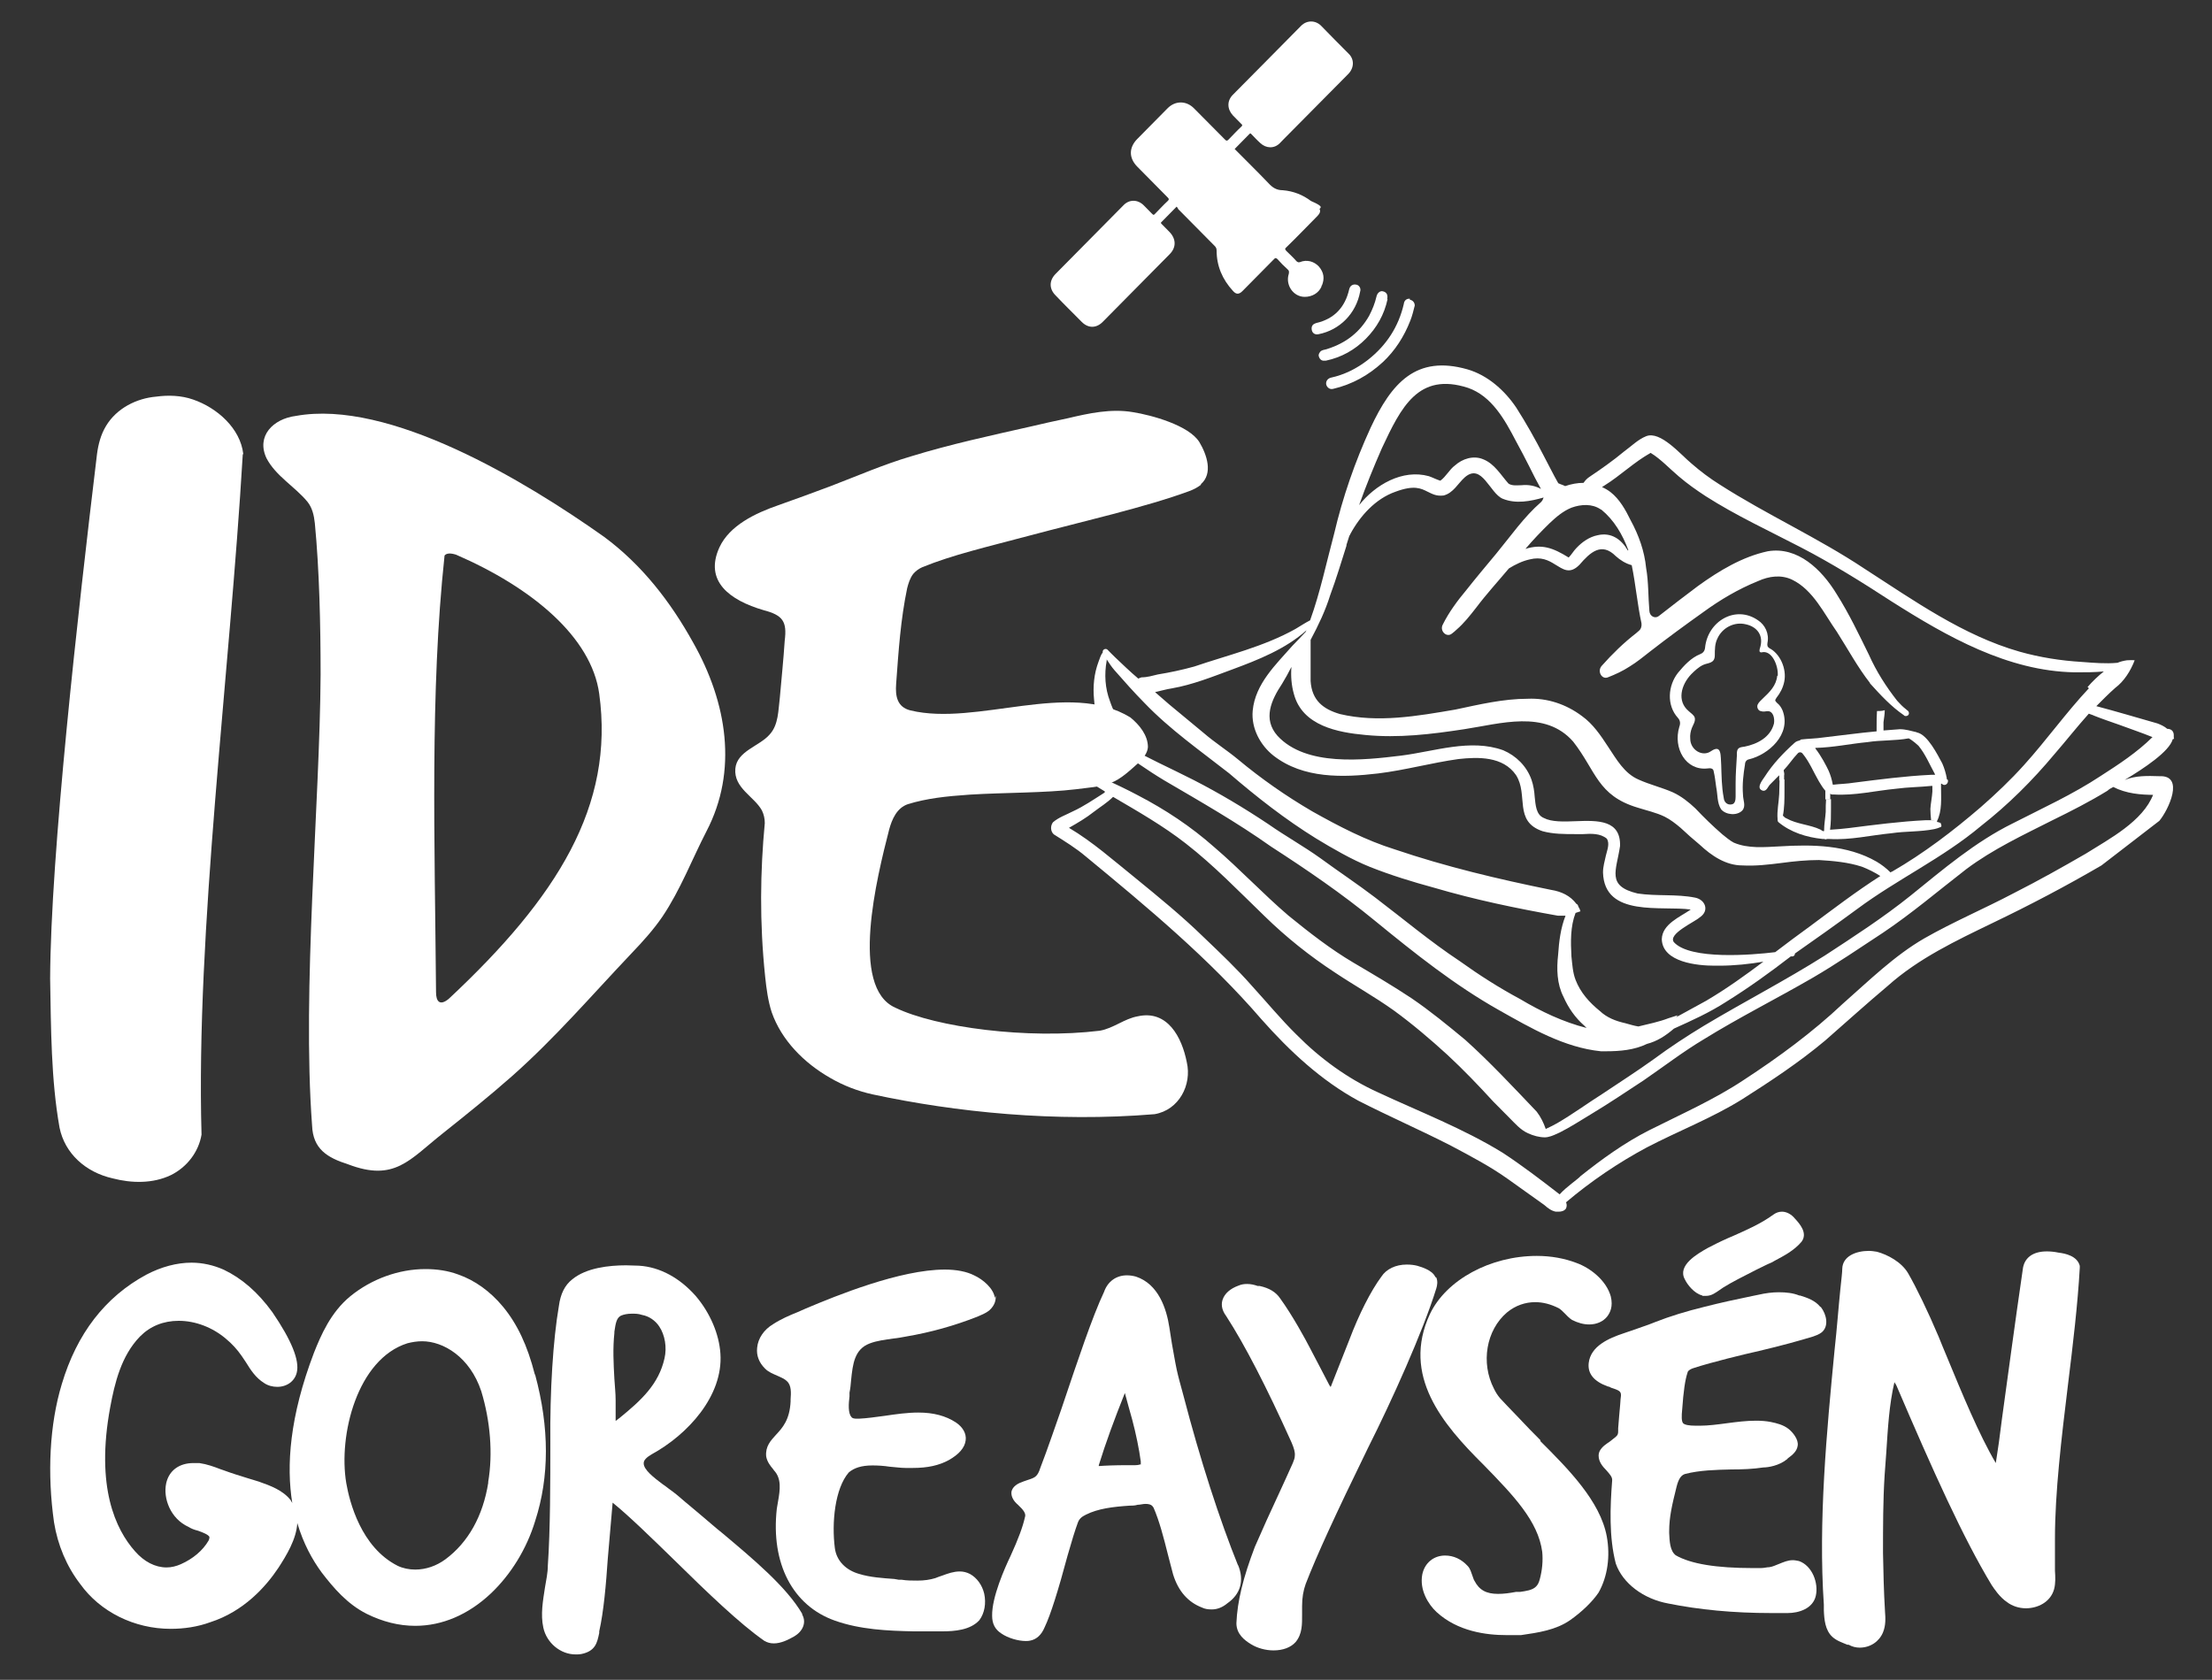 <?xml version="1.0" encoding="utf-8"?>
<!-- Generator: Adobe Illustrator 24.0.2, SVG Export Plug-In . SVG Version: 6.00 Build 0)  -->
<svg version="1.1" id="Capa_1" xmlns="http://www.w3.org/2000/svg" xmlns:xlink="http://www.w3.org/1999/xlink" x="0px" y="0px"
	 viewBox="0 0 176.49 134.05" style="enable-background:new 0 0 176.49 134.05;" xml:space="preserve">
<rect x="0" y="0" width="176.49" height="134.05" fill="#333333" stroke="none"/>
<style type="text/css">
	.st0{fill:none;}
	.st1{fill:#FFFFFF;}
</style>
<rect x="320.83" y="108.33" class="st0" width="140" height="140"/>
<g>
	<path class="st1" d="M19.41,36.23c-0.23-2.04-2.08-3.69-4.01-4.35c-0.94-0.33-1.99-0.36-2.93-0.23c-1.56,0.13-3.16,0.92-4.01,2.34
		c-0.42,0.69-0.62,1.48-0.72,2.24C6.22,48.84,4.04,68.24,4,78.09c0.07,3.95,0.07,8.07,0.75,11.89c0.42,2.07,2.08,3.56,4.23,4.05
		c1.53,0.4,3.22,0.43,4.66-0.26c1.27-0.63,2.21-1.84,2.44-3.23c-0.46-16.24,2.25-36.66,3.29-54.28L19.41,36.23z"/>
	<path class="st1" d="M56.37,66.33c-1.17,2.27-2.08,4.68-3.52,6.82c-0.72,1.05-1.56,1.98-2.44,2.9c-3.16,3.33-6.09,6.75-9.54,9.81
		c-1.79,1.58-3.68,3.1-5.54,4.58c-2.67,2.11-3.84,3.89-7.56,2.47c-1.66-0.53-2.8-1.22-2.87-3.1c-0.81-10.87,0.62-25.69,0.68-35.97
		c0-3.99-0.1-8.37-0.46-12.09c-0.07-0.63-0.2-1.22-0.59-1.71c-1.01-1.22-2.51-2.04-3.26-3.46c-0.85-1.78,0.52-3.16,2.34-3.39
		c7.43-1.35,18.27,5.17,24.59,9.65c3.03,2.24,5.31,5.2,7.1,8.43C58.03,56.09,58.88,61.52,56.37,66.33z M47.81,55.36
		c-0.62-4.51-5.34-8.46-11.43-11.1c-0.42-0.13-0.75-0.13-0.91,0.07c-1.17,10.93-0.78,22.73-0.68,34.85c0,0.72,0.29,1.12,1.01,0.53
		C44.48,71.6,49.04,64.29,47.81,55.36z"/>
	<path class="st1" d="M95.84,38.67c-0.29,0.23-0.62,0.4-0.98,0.53c-3.48,1.28-8.6,2.44-12.64,3.52c-3.61,0.96-6.19,1.55-8.63,2.54
		c-0.29,0.13-0.52,0.3-0.72,0.53c-0.26,0.33-0.39,0.76-0.49,1.15c-0.52,2.5-0.68,4.91-0.88,7.64c-0.07,0.96,0.07,1.84,1.14,2.11
		c5.31,1.28,12.67-2.44,17.55,0.56c0.72,0.59,1.4,1.42,1.4,2.37c-0.03,0.46-0.36,0.86-0.68,1.19c-0.72,0.63-1.43,1.35-2.31,1.68
		c-0.88,0.33-1.82,0.36-2.74,0.49c-2.48,0.3-5.73,0.26-8.47,0.43c-1.92,0.13-3.45,0.3-4.95,0.76c-0.88,0.3-1.27,1.19-1.5,2.04
		c-0.98,3.82-3.16,12.58,0.49,14.2c3.26,1.58,10.58,2.54,16.32,1.84c1.11-0.2,1.95-0.96,3.03-1.15c2.38-0.53,3.52,1.68,3.91,3.66
		c0.42,1.81-0.62,3.82-2.57,4.15c-7.91,0.66-15.89-0.16-22.5-1.58c-1.17-0.26-2.31-0.69-3.39-1.32c-2.08-1.19-3.88-3-4.66-5.24
		c-0.29-0.89-0.42-1.88-0.52-2.83c-0.46-4.38-0.39-8.46-0.03-12.25c0-0.36-0.07-0.69-0.23-1.02c-0.62-1.12-2.25-1.78-2.12-3.33
		c0.13-1.42,1.92-1.78,2.74-2.73c0.72-0.79,0.68-1.94,0.81-2.93c0.13-1.48,0.29-3.03,0.39-4.55c0.2-1.55-0.16-2.04-1.69-2.44
		c-2.7-0.79-4.75-2.31-3.52-5.01c0.81-1.75,2.87-2.73,4.69-3.36c1.37-0.49,2.77-0.99,4.14-1.51c2.15-0.82,4.27-1.75,6.48-2.4
		c3.13-0.96,6.32-1.65,9.51-2.37c0.98-0.23,1.99-0.46,2.96-0.66c1.69-0.4,3.48-0.79,5.21-0.49c1.47,0.23,4.49,1.05,5.31,2.4
		c0.59,0.99,1.11,2.5,0.1,3.36L95.84,38.67z"/>
	<path class="st1" d="M173.43,58.98c0,0-0.03,0-0.07,0c-0.26,0.99-2.31,2.34-3.84,3.26c0.88-0.36,1.82-0.33,2.77-0.3
		c2.05-0.1,0.72,2.7,0,3.56l-4.62,3.56c-2.83,1.65-5.7,3.16-8.66,4.58c-2.93,1.42-5.93,2.83-8.4,5.04c-1.69,1.42-3.32,2.9-4.98,4.35
		c-2.09,1.75-4.33,3.23-6.61,4.68c-2.44,1.52-5.11,2.54-7.62,3.85c-2.28,1.22-4.46,2.7-6.45,4.38c0.07,0.16,0.07,0.33,0,0.49
		c-0.13,0.2-0.36,0.26-0.59,0.26c-0.07,0-0.16,0-0.23,0c-0.36-0.07-0.65-0.3-0.91-0.53c-0.98-0.69-1.92-1.38-2.9-2.07
		c-1.43-1.02-3-1.84-4.56-2.67c-2.44-1.25-4.95-2.34-7.39-3.59c-2.96-1.61-5.47-3.95-7.72-6.49c-4.2-4.87-9.09-8.93-14-12.98
		c-0.81-0.69-1.69-1.22-2.57-1.78c-0.26-0.23-0.29-0.66-0.07-0.96c0.46-0.4,1.04-0.59,1.56-0.86c0.88-0.4,1.69-0.96,2.51-1.48
		c0,0,0.07-0.07,0.1-0.1c0,0-0.07-0.03-0.1-0.07c-1.07-0.66-2.21-1.32-3.22-2.07l0.33-0.33c1.86,1.02,3.78,1.78,5.63,2.77
		c2.15,1.12,4.2,2.47,6.06,4.12c2.05,1.75,3.88,3.72,5.93,5.47c1.66,1.35,3.35,2.67,5.18,3.75c1.56,0.92,3.13,1.84,4.62,2.83
		c1.5,1.02,2.9,2.17,4.3,3.33c1.95,1.75,3.88,3.82,5.7,5.73c0.33,0.43,0.55,0.89,0.72,1.38c0.29-0.13,0.62-0.3,0.91-0.46
		c1.24-0.72,2.41-1.58,3.61-2.34c1.37-0.92,2.77-1.81,4.1-2.77c1.3-0.96,2.64-1.84,4.01-2.67c3.19-1.91,6.51-3.62,9.64-5.6
		c2.31-1.51,4.66-3.03,6.84-4.78c2.61-2.11,5.15-4.28,8.14-5.76c2.38-1.22,4.79-2.31,7.03-3.79c1.43-0.92,2.9-1.88,4.13-3.1
		c-0.88-0.36-1.79-0.66-2.67-0.99c-0.65-0.23-1.34-0.46-1.99-0.72c-0.13-0.07-0.29-0.1-0.42-0.16c-0.94,1.05-1.82,2.17-2.74,3.23
		c-1.76,2.11-3.71,4.05-5.86,5.73c-3.06,2.57-6.68,4.25-9.87,6.62c-1.66,1.22-3.32,2.4-4.98,3.56c0,0,0,0,0,0.03
		c0,0.1-0.1,0.2-0.2,0.2c-0.03,0-0.1,0-0.13,0c-1.66,1.28-3.35,2.5-5.15,3.62c-1.33,0.86-2.77,1.51-4.17,2.14
		c-0.68,0.59-1.37,1.02-2.15,1.22c-1.01,0.49-2.15,0.59-3.26,0.59c-0.13,0-0.29,0-0.42,0c-2.93-0.3-5.57-1.84-8.14-3.29
		c-3.52-1.98-6.74-4.55-9.87-7.11c-2.64-2.17-5.44-4.08-8.3-5.93c-2.74-1.94-5.63-3.59-8.5-5.27c-1.37-0.82-2.67-1.75-3.97-2.67
		c-0.16-0.13-0.33-0.26-0.52-0.36c-0.07,0-0.1-0.07-0.13-0.13c-0.1,0.07-0.2,0.1-0.26,0.13c-0.03,0-0.07,0-0.1,0.03l-0.16-0.46
		c0,0,0.16-0.07,0.23-0.1c-0.52-0.82-0.65-1.98-0.72-2.93c-0.1-1.02,0-2.04,0.36-3c0.1-0.23,0.16-0.53,0.33-0.72c0,0,0-0.03,0-0.07
		c0-0.2,0.26-0.3,0.39-0.16c0.2,0.2,0.39,0.4,0.59,0.59c0.62,0.59,1.2,1.15,1.86,1.71c0.07-0.03,0.16-0.07,0.26-0.1
		c0.46,0,0.88-0.13,1.3-0.23c0.98-0.16,1.92-0.36,2.9-0.63c2.7-0.92,5.54-1.58,8.08-3c0.39-0.23,0.78-0.49,1.17-0.69
		c0.81-2.24,1.3-4.61,1.92-6.92c0.68-2.9,1.66-5.73,2.9-8.43c1.69-3.62,3.65-5.83,7.72-4.68c1.6,0.46,2.96,1.65,3.91,3.06
		c0.78,1.22,1.5,2.5,2.18,3.82c0.39,0.72,0.75,1.48,1.17,2.21c0.2,0.1,0.36,0.13,0.55,0.23c0.46-0.16,0.98-0.26,1.47-0.26
		c0.13-0.2,0.29-0.36,0.49-0.49c0.94-0.63,1.86-1.28,2.74-2.01c0.59-0.43,1.11-0.96,1.76-1.22c1.14-0.46,2.77,1.48,3.61,2.17
		c0.72,0.63,1.47,1.19,2.25,1.68c3.74,2.4,7.85,4.25,11.56,6.72c3.94,2.54,7.88,5.34,12.37,6.62c1.63,0.46,3.29,0.72,4.95,0.82
		c0.94,0.07,1.92,0.16,2.87,0.07c0.23-0.1,0.49-0.16,0.75-0.2c0.2,0,0.42-0.03,0.62,0c-0.33,0.86-0.85,1.68-1.56,2.21
		c-0.52,0.46-1.01,0.96-1.5,1.45c1.63,0.43,3.26,0.92,4.88,1.38c0.26,0.1,0.55,0.23,0.78,0.43c0.29,0,0.55,0.16,0.52,0.59
		c0,0.03,0,0.07,0,0.1c0,0,0,0.07,0.03,0.1H173.43z M171.93,63.43c-1.14,0-2.28-0.1-3.32-0.63c-0.2,0.1-0.36,0.2-0.46,0.3
		c-1.4,0.86-2.87,1.61-4.36,2.34c-2.35,1.19-4.76,2.31-6.91,3.92c-2.21,1.71-4.33,3.52-6.64,5.07c-1.86,1.22-3.68,2.47-5.6,3.59
		c-2.9,1.68-5.86,3.16-8.69,4.91c-1.66,0.99-3.19,2.17-4.82,3.29c-1.4,0.92-2.77,1.84-4.2,2.7c-0.81,0.49-1.63,1.02-2.48,1.45
		c-0.29,0.13-0.62,0.3-0.94,0.36c0,0-0.13,0.03-0.23,0.03c-0.46,0-0.94-0.13-1.37-0.33c-0.59-0.26-1.04-0.79-1.5-1.25
		c-0.42-0.43-0.85-0.86-1.27-1.28c-1.17-1.28-2.38-2.54-3.65-3.72c-1.37-1.25-2.8-2.47-4.3-3.56c-1.53-1.09-3.13-1.98-4.66-3
		c-2.02-1.32-3.91-2.83-5.63-4.51c-2.05-1.98-4.04-4.05-6.29-5.8c-1.82-1.42-3.84-2.57-5.8-3.72c-0.46,0.46-1.01,0.79-1.53,1.19
		c-0.62,0.49-1.3,0.89-1.99,1.28c1.89,1.12,3.55,2.6,5.28,3.99c1.86,1.52,3.75,3.06,5.47,4.74c1.34,1.28,2.67,2.54,3.88,3.92
		c1.17,1.28,2.28,2.63,3.52,3.85c1.89,1.91,4.1,3.52,6.51,4.61c3.32,1.55,6.77,2.87,9.93,4.81c1.56,1.02,3.06,2.17,4.56,3.33
		c0.52-0.59,1.47-1.22,1.66-1.45c1.73-1.38,3.52-2.67,5.47-3.66c2.54-1.28,5.18-2.44,7.56-4.02c2.77-1.81,5.47-3.79,7.91-6.09
		c2.09-1.84,4.1-3.82,6.48-5.2c2.31-1.32,4.79-2.37,7.16-3.62c1.95-0.99,3.88-2.07,5.76-3.16c1.82-1.15,4.56-2.57,5.37-4.74
		L171.93,63.43z M166.56,54.83c0.39-0.46,0.85-0.89,1.3-1.25c-0.72,0.07-1.43,0.07-2.15,0.07h-0.2c-5.31-0.1-10.13-2.83-14.59-5.66
		c-2.38-1.55-4.76-3.03-7.23-4.31c-2.54-1.32-5.18-2.54-7.59-4.08c-0.75-0.49-1.46-0.99-2.15-1.58c-0.75-0.63-1.43-1.38-2.25-1.88
		c-1.3,0.72-2.41,1.81-3.68,2.6c-0.07,0.03-0.13,0.1-0.2,0.13c0.23,0.1,0.46,0.23,0.68,0.4c0.72,0.56,1.2,1.42,1.6,2.24
		c0.65,1.19,1.11,2.47,1.24,3.82c0.2,1.12,0.16,2.31,0.26,3.43c0.03,0.43,0.46,0.63,0.75,0.4c1.04-0.82,2.08-1.61,3.13-2.4
		c1.69-1.22,3.55-2.34,5.57-2.77c2.38-0.4,4.3,1.45,5.5,3.43c0.98,1.55,1.76,3.19,2.57,4.84c0.59,1.32,1.37,2.54,2.25,3.66
		c0.23,0.26,0.46,0.49,0.72,0.69c0.06,0.07,0.16,0.1,0.2,0.2c0.07,0.2-0.06,0.33-0.23,0.33c-0.06,0-0.1,0-0.16-0.07
		c-1.01-0.69-1.86-1.61-2.7-2.54c0,0,0,0,0-0.03c-0.98-1.25-1.76-2.7-2.64-4.08c-1.04-1.48-1.89-3.33-3.55-4.15
		c-0.88-0.43-1.86-0.3-2.74,0.1c-1.56,0.63-3,1.48-4.36,2.47c-1.43,1.02-2.83,2.04-4.23,3.13c-0.55,0.43-1.07,0.86-1.66,1.22
		c-0.55,0.36-1.14,0.63-1.73,0.86c-0.49,0.2-0.88-0.49-0.49-0.92c0.85-0.96,1.76-1.84,2.74-2.6c0.07-0.07,0.16-0.13,0.23-0.2
		c0.16-0.13,0.23-0.36,0.2-0.59c-0.33-1.51-0.46-3.1-0.78-4.64c-0.49-0.13-0.91-0.4-1.27-0.72c-1.14-1.15-2.05-0.3-2.9,0.69
		c-0.78,0.79-1.3,0.36-1.95-0.03c-0.52-0.33-1.11-0.63-2.02-0.4c-0.59,0.13-1.14,0.4-1.66,0.72c-0.88,1.05-1.79,2.04-2.61,3.13
		c-0.49,0.63-0.98,1.25-1.56,1.75c-0.13,0.13-0.26,0.23-0.39,0.33c-0.42,0.33-0.98-0.23-0.72-0.72c0.49-0.99,1.17-1.91,1.89-2.77
		c0.78-0.99,1.56-1.91,2.38-2.9c1.14-1.38,2.21-2.93,3.58-4.12c0.1-0.1,0.16-0.23,0.2-0.36c-1.04,0.3-2.21,0.53-3.26,0.1
		c-1.04-0.43-1.66-2.9-3.03-1.71c-0.55,0.49-0.91,1.25-1.69,1.45c-0.59,0.07-0.91-0.13-1.27-0.3c-0.52-0.26-1.07-0.56-2.57,0
		c-1.6,0.56-2.83,1.94-3.61,3.39c0,0.03-0.03,0.07-0.07,0.13c-0.07,0.23-0.16,0.49-0.23,0.72v0.07c-0.42,1.32-0.81,2.63-1.3,3.95
		c-0.39,1.25-0.94,2.4-1.56,3.56c0,1.09,0,2.17,0,3.29c0.1,1.55,1.01,2.24,2.34,2.63c3.03,0.72,6.19,0.16,9.22-0.36
		c1.89-0.4,3.81-0.86,5.76-0.86c1.56-0.07,3.06,0.43,4.33,1.38c0.88,0.63,1.5,1.55,2.08,2.44c0.68,1.02,1.3,2.14,2.44,2.63
		c0.88,0.4,1.86,0.63,2.74,1.02c0.65,0.3,1.24,0.76,1.79,1.28c0.68,0.72,1.4,1.42,2.15,2.07c0.29,0.23,0.59,0.49,0.91,0.66
		c1.14,0.49,2.44,0.36,3.65,0.3c2.61-0.16,5.41-0.13,7.75,1.22c0.39,0.23,0.78,0.53,1.11,0.86c0.03,0,0.06-0.07,0.13-0.07
		c2.51-1.45,4.85-3.23,7.07-5.14c1.2-1.05,2.38-2.17,3.45-3.36c1.79-1.98,3.35-4.18,5.18-6.13L166.56,54.83z M150.11,69.95
		c0,0-0.03,0-0.06-0.03c-0.46-0.3-0.98-0.56-1.5-0.76c-1.11-0.36-2.28-0.46-3.42-0.53c-0.98,0-1.99,0.1-2.96,0.23
		c-1.04,0.13-2.08,0.26-3.16,0.2c-1.3,0-2.44-0.76-3.39-1.65c-0.52-0.43-1.04-0.89-1.53-1.35c-0.39-0.33-0.81-0.66-1.27-0.89
		c-0.68-0.33-1.43-0.49-2.15-0.72c-3.22-0.96-3.32-2.93-5.15-5.27c-2.25-2.57-5.83-1.42-8.7-0.99c-2.61,0.4-5.24,0.72-7.88,0.46
		c-2.18-0.2-5.02-0.72-5.7-3.26c-0.2-0.69-0.26-1.45-0.2-2.17c-0.23,0.46-0.49,0.92-0.75,1.35c-0.85,1.28-1.56,2.8-0.36,4.15
		c2.28,2.47,6.87,1.94,9.84,1.58c2.67-0.33,5.54-1.38,8.17-0.43c1.01,0.43,1.86,1.25,2.25,2.34c0.16,0.46,0.23,0.92,0.26,1.38
		c0.07,0.63,0.1,1.42,0.72,1.68c0.62,0.33,1.6,0.3,2.57,0.26c1.76-0.07,3.58-0.1,3.52,1.98c-0.29,1.98-1.11,3.19,1.4,3.79
		c1.53,0.23,3.09,0.03,4.59,0.33c0.81,0.16,1.17,1.05,0.36,1.58c-0.39,0.36-2.57,1.32-2.05,1.98c1.3,1.42,6.22,1.02,8.08,0.79
		c0.91-0.69,1.82-1.38,2.74-2.04c1.86-1.38,3.71-2.8,5.67-4.05L150.11,69.95z M140.76,76.73c-1.17,0.2-2.38,0.33-3.58,0.33
		c-0.13,0-0.26,0-0.39,0c-1.34,0-4.14-0.26-4.2-2.11c0.03-1.22,1.47-1.78,2.31-2.37c-2.28-0.33-6.9,0.66-7-2.96
		c0-0.46,0.13-0.89,0.23-1.35c0.1-0.43,0.33-0.96,0.07-1.35c-0.52-0.43-1.24-0.4-1.89-0.36c-0.23,0-0.42,0-0.62,0
		c-0.88,0-1.76,0-2.61-0.23c-2.34-0.79-1.11-2.9-2.12-4.48c-1.04-1.51-3.03-1.45-4.59-1.28c-2.15,0.3-4.27,0.89-6.42,1.15
		c-2.8,0.33-5.96,0.43-8.34-1.42c-1.04-0.82-1.79-2.17-1.66-3.59c0.2-2.14,1.86-3.69,3.16-5.17c0.36-0.36,0.72-0.76,1.07-1.12
		c0-0.03,0.03-0.07,0.07-0.13c-1.69,1.51-3.88,2.37-5.93,3.13c-1.6,0.59-3.16,1.22-4.82,1.51c-0.46,0.07-0.88,0.2-1.34,0.3
		c0.39,0.33,0.75,0.66,1.14,0.99c0.91,0.76,1.82,1.51,2.74,2.27c0.88,0.76,1.86,1.38,2.74,2.11c1.86,1.55,3.84,2.93,5.93,4.15
		c2.12,1.19,4.27,2.31,6.58,3.03c4.07,1.38,8.24,2.37,12.47,3.23c0.81,0.13,1.53,0.46,2.02,1.12c0.1,0.03,0.13,0.13,0.16,0.23
		c0.07,0.1,0.13,0.23,0.16,0.36c-0.13,0.03-0.26,0.1-0.39,0.13c-0.42,1.09-0.39,2.31-0.33,3.46c0.07,0.63,0.1,1.28,0.33,1.88
		c0.39,1.02,1.11,1.81,1.92,2.47c0.59,0.56,1.3,0.82,2.05,0.99c0.36,0.1,0.68,0.2,1.04,0.26c0.81-0.2,1.63-0.36,2.41-0.66
		c0.23-0.07,0.49-0.16,0.72-0.23c-0.03,0.07-0.07,0.1-0.13,0.16c0.81-0.43,1.6-0.89,2.41-1.32c1.63-0.96,3.13-2.04,4.62-3.16V76.73z
		 M129.92,43.9c-0.46-1.25-1.14-2.4-2.15-3.23c0,0-0.03,0-0.07-0.03c-0.68-0.46-1.56-0.4-2.31-0.13c-0.65,0.26-1.2,0.72-1.73,1.22
		c-0.68,0.66-1.34,1.35-1.95,2.07c1.3-0.4,2.18-0.1,3.45,0.69c0.23-0.23,0.39-0.53,0.62-0.76c0.46-0.49,1.04-0.89,1.69-1.02
		c1.11-0.26,1.92,0.36,2.41,1.22L129.92,43.9z M126.63,82.07c0,0-0.16-0.16-0.23-0.23c-0.72-0.63-1.27-1.42-1.66-2.31
		c-0.52-1.02-0.55-2.21-0.42-3.36c0.07-1.05,0.2-2.11,0.59-3.1c-0.03,0-0.1,0-0.13,0c-0.16,0-0.33,0-0.49,0
		c-3.32-0.59-6.64-1.28-9.9-2.24c-1.69-0.46-3.42-0.99-5.08-1.65c-1.47-0.59-3-1.48-4.3-2.27c-2.44-1.51-4.72-3.29-6.94-5.2
		c-2.31-1.81-4.72-3.49-6.77-5.63c-0.81-0.82-1.6-1.71-2.38-2.6c-0.23-0.26-0.42-0.56-0.62-0.86c0,0,0,0.07,0,0.1
		c-0.2,1.09-0.13,2.21,0.26,3.23c0.26,0.79,0.68,1.48,0.94,2.27c0.1,0.4,0.16,0.79,0.16,1.19c1.82,1.05,3.71,1.88,5.57,2.83
		c2.05,1.05,4.04,2.24,5.96,3.52c1.37,0.96,2.8,1.75,4.17,2.73c1.43,1.05,2.93,2.04,4.36,3.13c2.25,1.71,4.4,3.52,6.74,5.07
		c1.56,1.12,3.16,2.14,4.82,3.03c1.66,0.99,3.45,1.84,5.31,2.31L126.63,82.07z M122.95,39.02c-0.33-0.59-0.65-1.22-0.94-1.81
		c-0.33-0.66-0.68-1.32-1.04-1.98c-0.91-1.75-1.95-3.62-3.84-4.28c-3.97-1.28-5.34,1.55-6.87,4.81c-0.65,1.48-1.27,3-1.82,4.55
		c1.27-1.61,3.45-2.9,5.57-2.31c0.29,0.1,0.59,0.26,0.91,0.36c0.46-0.33,0.72-0.89,1.17-1.22c0.59-0.53,1.47-0.82,2.25-0.49
		c0.91,0.36,1.4,1.25,2.02,1.94c0.29,0.2,0.72,0.13,1.04,0.13C121.94,38.66,122.49,38.76,122.95,39.02z"/>
	<path class="st1" d="M155.42,62.24c0.06,0.33-0.29,0.53-0.49,0.3c0,0-0.03,0-0.06,0c0,0.07,0,0.16,0,0.23
		c0,0.92,0.1,1.94-0.33,2.77l-0.46-0.07c-0.03-0.3-0.06-0.63-0.06-0.92c0.03-0.46,0.13-0.92,0.16-1.38c0-0.13,0-0.3,0-0.43
		c0,0,0-0.03-0.03-0.03c-0.94,0.1-1.92,0.1-2.87,0.23c-1.66,0.16-3.29,0.56-4.95,0.46c0,0-0.07,0-0.1,0c-0.07,0-0.13,0-0.2-0.07
		c0,0.16,0,0.33,0,0.46h-0.39c0-0.23,0-0.46,0-0.69c-0.2-0.23-0.36-0.49-0.52-0.76c-0.42-0.72-0.75-1.55-1.3-2.21
		c-0.1-0.13-0.29-0.13-0.39,0c-0.39,0.4-0.72,0.92-1.11,1.32c0,0,0,0.03,0,0.07c0.03,0.1,0.06,0.26,0.03,0.36c0,0.13,0,0.26,0,0.4
		h-0.39c0,0,0-0.26,0-0.36c0-0.03-0.03-0.07-0.06,0c-0.23,0.23-0.46,0.46-0.68,0.69c-0.16,0.16-0.26,0.53-0.55,0.49
		c-0.59-0.16-0.1-0.79,0.13-1.12c0.65-1.02,1.5-1.91,2.38-2.7c0.13-0.13,0.29-0.16,0.42-0.2c0,0,0.06-0.03,0.1-0.07
		c0.59-0.07,1.17-0.07,1.76-0.16c1.43-0.16,2.83-0.36,4.27-0.49c0-0.16,0-0.3,0-0.4c0-0.4,0-0.82,0.03-1.22c0.2,0,0.42,0,0.62-0.07
		c0,0.33-0.06,0.63-0.1,0.96c0,0.16,0,0.43,0,0.66c0.42-0.03,0.88-0.07,1.3-0.1c0.46,0,0.88,0.13,1.3,0.23c0,0,0.03,0,0.07,0.03
		c0.85,0.16,1.66,1.81,2.02,2.47c0.16,0.36,0.29,0.79,0.36,1.19c0,0,0,0.03,0,0.07L155.42,62.24z M154.44,61.88
		c0,0-0.07-0.07-0.07-0.13c-0.42-0.76-0.75-1.58-1.3-2.24c-0.03-0.03-0.46-0.43-0.78-0.59c-1.07,0.2-2.21,0.13-3.29,0.3
		c-1.37,0.13-2.74,0.43-4.14,0.46c-0.03,0-0.03,0.03,0,0.07c0.46,0.59,0.85,1.35,1.04,1.75c0.16,0.36,0.26,0.72,0.33,1.09
		c0,0,0,0.03,0.03,0.03c0.55-0.07,1.11-0.07,1.63-0.16c2.05-0.26,4.1-0.53,6.16-0.63c0.13,0,0.29,0,0.42,0L154.44,61.88z"/>
	<path class="st1" d="M154.83,65.67c0,0,0.16,0.3,0,0.33c-0.16,0.07-0.33,0.13-0.49,0.16c-1.14,0.23-2.28,0.16-3.42,0.33
		c-1.66,0.16-3.29,0.56-4.95,0.46c0,0-0.07,0-0.1,0c-0.03,0-0.07,0-0.1,0c0,0-0.07,0.03-0.1,0.03c-0.03,0-0.07,0-0.1-0.03
		c-0.03,0-0.07,0-0.13,0c-1.3-0.13-2.57-0.53-3.55-1.35c-0.06-0.07-0.06-0.13-0.06-0.2c0,0,0,0,0-0.03
		c-0.06-0.66,0.1-1.35,0.13-2.01c0-0.4,0.03-0.79,0.03-1.15h0.39c0,0.3,0,0.59,0,0.89c0,0.69,0,1.35-0.13,2.01
		c0.03,0,0.06,0,0.1,0.07c0.06,0.07,0.13,0.1,0.2,0.13c0.81,0.46,1.86,0.49,2.7,0.89c0.06,0.03,0.13,0.1,0.23,0.13
		c0,0,0.06,0,0.06-0.03c0-0.53,0.1-1.02,0.13-1.51c0-0.33,0-0.69,0.03-1.02h0.39c0,0.26,0,0.49,0,0.76c0,0.56,0,1.12-0.07,1.65
		c0,0,0,0.07,0.03,0.03c0.49-0.03,0.98-0.07,1.46-0.13c2.05-0.26,4.1-0.53,6.16-0.63c0.13,0,0.26,0,0.39,0c0,0,0,0,0.03,0l0.46,0.07
		c0,0,0,0.03,0,0.07c0.1,0,0.2,0.07,0.29,0.07L154.83,65.67z"/>
	<path class="st1" d="M141.12,51.7c0.88,0.4,1.46,1.65,1.24,2.7c-0.1,0.49-0.33,0.92-0.62,1.28c-0.06,0.1-0.1,0.16-0.1,0.23
		c0,0,0.1,0.16,0.2,0.23c0.16,0.13,0.29,0.33,0.39,0.56c0.72,1.91-1.14,3.52-2.67,3.89c-0.2,0.03-0.33,0.2-0.33,0.4
		c-0.13,0.79-0.23,1.61-0.16,2.44c0,0.43,0.26,0.89-0.06,1.25c-0.42,0.43-1.3,0.36-1.69-0.1c-0.33-0.53-0.26-1.15-0.39-1.78
		c-0.06-0.43-0.1-0.82-0.2-1.25c-0.03-0.26-0.29-0.26-0.49-0.23c-1.73,0.2-2.77-1.61-2.25-3.33c0.1-0.26,0.07-0.49-0.1-0.69
		c-0.94-1.02-0.81-2.6,0-3.62c0.49-0.59,1.04-1.19,1.76-1.48c0.2-0.07,0.36-0.23,0.39-0.49c0.2-2.14,2.44-3.46,4.23-2.21
		c0.55,0.36,0.91,1.05,0.75,1.81c-0.03,0.2,0,0.33,0.16,0.4H141.12z M141.84,53.94c0.07-0.79-0.46-2.11-1.3-1.88
		c-0.2,0-0.16-0.16-0.13-0.3c0.36-1.05-0.23-1.75-1.11-1.94c-0.91-0.23-1.89,0.26-2.28,1.15c-0.2,0.4-0.2,0.89-0.2,1.32
		c0,0.66-0.52,0.59-0.91,0.76c-0.36,0.16-0.68,0.46-0.98,0.76c-0.81,0.86-1.14,2.14-0.2,2.93c0.16,0.16,0.42,0.3,0.49,0.53
		c0.07,0.3-0.13,0.56-0.23,0.82c-0.1,0.26-0.16,0.56-0.13,0.86c0,0.89,0.98,1.48,1.66,0.99c0.88-0.59,0.75,0.4,0.81,1.09
		c0.03,0.86,0.03,1.75,0.2,2.63c0.03,0.36,0.29,0.59,0.62,0.53c0.29-0.03,0.33-0.36,0.33-0.63c0-0.36,0-0.69,0-1.05
		c0-0.76,0.06-1.48,0.1-2.21c-0.03-0.63,0.16-0.66,0.62-0.72c0.98-0.2,2.05-0.72,2.34-1.84c0.07-0.43-0.06-0.99-0.49-0.99
		c-0.16,0-0.36,0.07-0.52,0c-0.23,0-0.39-0.3-0.29-0.53c0.1-0.2,0.26-0.33,0.42-0.49c0.52-0.49,1.07-1.02,1.14-1.81L141.84,53.94z"
		/>
	<path class="st1" d="M87.84,58.85L88,59.31c-0.78,0.33-1.6,0.66-2.34,1.09c-0.2,0.13-0.33,0.26-0.49,0.4l-0.33,0.33
		c0,0-0.29-0.23-0.42-0.33c-0.1-0.13,0-0.3,0.13-0.3c0.26-0.49,0.75-0.66,1.27-0.86c0.59-0.26,1.17-0.46,1.76-0.66
		c0.1,0,0.16-0.07,0.26-0.1V58.85z"/>
	<path class="st1" d="M64,128.8v-0.03c-1.27-2.17-3.97-4.41-6.32-6.39c-0.62-0.49-1.17-0.99-1.69-1.42
		c-0.65-0.56-1.07-0.89-1.37-1.15c-0.46-0.4-0.72-0.63-1.27-1.02c-0.13-0.1-0.29-0.23-0.49-0.36c-0.65-0.49-1.53-1.15-1.5-1.68
		c0-0.23,0.23-0.46,0.62-0.69c2.9-1.58,5.73-4.68,5.5-8.04c-0.1-1.55-0.81-3.23-1.95-4.58c-1.27-1.45-2.87-2.34-4.56-2.44
		c-0.33,0-0.68-0.03-1.01-0.03c-1.37,0-3.19,0.2-4.3,1.12c-0.59,0.46-0.94,1.15-1.07,2.14c-0.46,2.67-0.72,6.75-0.68,10.93
		c0,3.03,0,6.88-0.2,9.78c0,0.56-0.13,1.15-0.23,1.75c-0.16,1.05-0.36,2.14-0.13,3.19c0.26,1.22,1.37,2.14,2.57,2.14
		c0.16,0,0.33,0,0.46-0.03c1.14-0.23,1.27-0.92,1.43-1.68v-0.13c0.36-1.58,0.55-3.82,0.68-5.76c0.2-2.27,0.33-3.79,0.39-4.51
		c1.3,1.05,3.06,2.77,4.95,4.61c2.54,2.5,5.21,5.07,7.16,6.42c0.23,0.13,0.46,0.2,0.75,0.2c0.59,0,1.17-0.3,1.63-0.56
		c0.68-0.4,0.98-1.09,0.65-1.71L64,128.8z M49.38,113.19c0,0-0.16,0.13-0.26,0.2c0-0.53,0-1.05,0-1.65c0-0.59-0.07-1.15-0.1-1.71
		c-0.07-1.25-0.13-2.44,0-3.66v-0.1c0.1-0.66,0.16-1.09,0.52-1.28c0.23-0.1,0.52-0.16,0.88-0.16c0.26,0,0.52,0,0.81,0.1
		c0.55,0.1,1.04,0.43,1.37,0.92c0.46,0.69,0.62,1.68,0.42,2.54c-0.46,2.07-1.86,3.36-3.61,4.78L49.38,113.19z"/>
	<path class="st1" d="M79.38,103.58c-0.1-0.76-0.94-1.48-1.66-1.81c-0.59-0.3-1.4-0.46-2.34-0.46c-3.55,0-8.63,2.07-11.07,3.1
		c-0.23,0.1-0.46,0.2-0.68,0.3c-0.65,0.26-1.34,0.56-1.95,0.96c-0.72,0.43-1.2,1.12-1.27,1.88c-0.07,0.63,0.16,1.19,0.62,1.65
		c0.29,0.3,0.65,0.43,1.01,0.59c0.29,0.13,0.59,0.26,0.75,0.43c0.36,0.33,0.33,0.92,0.29,1.45v0.16c-0.07,1.48-0.65,2.11-1.17,2.67
		c-0.42,0.46-0.85,0.92-0.78,1.71c0.07,0.43,0.33,0.76,0.55,1.02l0.07,0.1c0.62,0.66,0.49,1.55,0.33,2.47
		c-0.03,0.2-0.07,0.4-0.1,0.59c-0.49,4.38,1.27,7.74,4.62,8.93c2.02,0.72,4.23,0.82,6.32,0.86c0.07,0,0.13,0,0.2,0
		c0.26,0,0.55,0,0.88,0c0.36,0,0.75,0,1.14,0c1.04,0,2.28-0.1,3-0.89c0.42-0.56,0.55-1.35,0.39-2.11c-0.16-0.69-0.59-1.28-1.14-1.58
		c-0.26-0.13-0.52-0.2-0.81-0.2c-0.49,0-0.94,0.16-1.4,0.33c-0.2,0.07-0.39,0.13-0.55,0.2c-0.42,0.13-0.88,0.2-1.43,0.2
		c-0.42,0-0.85,0-1.27-0.07h-0.23L71.36,126c-0.94-0.07-1.92-0.13-2.8-0.4c-1.07-0.3-1.82-1.05-1.95-2.07
		c-0.26-2.01,0-4.74,1.11-6.03c0.42-0.36,1.01-0.56,1.89-0.56c0.46,0,0.91,0.03,1.37,0.1c0.46,0.03,0.85,0.1,1.27,0.1
		c0.2,0,0.39,0,0.59,0c1.17,0,2.08-0.2,2.87-0.63c0.81-0.46,1.27-0.99,1.34-1.58c0.07-0.53-0.23-1.05-0.78-1.42
		c-0.81-0.53-1.79-0.79-3-0.79c-0.88,0-1.79,0.13-2.67,0.26c-0.75,0.1-1.43,0.2-2.08,0.23c-0.07,0-0.1,0-0.16,0
		c-0.2,0-0.36-0.03-0.42-0.13c-0.29-0.3-0.23-1.09-0.16-1.65c0-0.1,0-0.2,0-0.3c0.07-0.33,0.1-0.66,0.13-1.02
		c0.13-1.25,0.26-2.44,1.47-2.9c0.59-0.23,1.24-0.3,1.92-0.4c0.33-0.03,0.68-0.1,1.01-0.16c1.95-0.33,3.84-0.86,5.67-1.58
		c0.29-0.13,0.65-0.26,0.94-0.49c0.49-0.43,0.55-0.89,0.52-1.19L79.38,103.58z M75.17,129.92c0,0-0.03,0-0.07,0c0.03,0,0.07,0,0.1,0
		H75.17z"/>
	<path class="st1" d="M42.67,109.67c-0.59-2.31-1.4-4.02-2.54-5.4c-1.01-1.22-2.25-2.11-3.58-2.57c-0.81-0.3-1.69-0.43-2.61-0.43
		c-2.12,0-4.3,0.79-5.99,2.17c-1.56,1.28-2.34,3.1-2.9,4.51c-1.95,5.11-2.21,9.02-1.73,11.99c-0.03-0.07-0.1-0.16-0.13-0.23
		c-0.62-0.79-1.6-1.15-2.54-1.48c-0.29-0.1-0.55-0.16-0.85-0.26c-0.65-0.2-1.3-0.4-1.92-0.63c-0.1-0.03-0.2-0.07-0.29-0.1
		c-0.52-0.2-1.07-0.4-1.69-0.49c-0.16,0-0.33,0-0.46,0c-1.14,0-1.95,0.59-2.18,1.61c-0.26,1.19,0.33,2.83,1.79,3.49
		c0.2,0.13,0.46,0.23,0.75,0.3c0.36,0.13,0.81,0.3,0.91,0.49c0,0.07,0,0.16-0.07,0.3c-0.46,0.79-1.24,1.45-2.21,1.88
		c-0.36,0.16-0.75,0.26-1.14,0.26c-0.91,0-1.79-0.46-2.51-1.28c-1.56-1.75-3.16-5.14-1.99-11.49c0.36-1.94,0.88-4.12,2.38-5.66
		c0.81-0.82,1.86-1.25,3.09-1.25c1.34,0,2.7,0.53,3.75,1.42c0.49,0.4,0.91,0.86,1.27,1.38c0.1,0.16,0.23,0.33,0.33,0.49
		c0.39,0.63,0.78,1.25,1.47,1.68c0.29,0.2,0.68,0.3,1.04,0.3c0.78,0,1.4-0.46,1.56-1.15c0.23-0.96-0.42-2.57-1.95-4.81
		c-1.17-1.61-2.44-2.7-3.88-3.39c-0.81-0.36-1.69-0.56-2.57-0.56c-1.17,0-2.41,0.33-3.61,0.96c-3.29,1.78-5.54,4.71-6.74,8.73
		c-0.98,3.23-1.17,7.15-0.62,11.03c0.29,1.81,1.01,3.52,2.08,4.91c1.6,2.24,4.33,3.59,7.23,3.59c1.07,0,2.15-0.16,3.16-0.53
		c2.67-0.86,4.43-2.83,5.44-4.35c0.62-0.96,1.43-2.27,1.5-3.56c0.49,1.65,1.2,2.93,1.95,3.95c0.94,1.22,2.02,2.5,3.58,3.29
		c1.27,0.63,2.57,0.96,3.88,0.96c2.15,0,4.23-0.89,6.02-2.57c1.6-1.51,2.87-3.56,3.55-5.8c1.14-3.52,1.14-7.44,0-11.66L42.67,109.67
		z M22.12,110.36c0,0,0.03,0,0.07,0H22.12z M13.56,129.63c0,0-0.26,0-0.36,0c0.16,0,0.33,0,0.49,0
		C13.66,129.63,13.62,129.63,13.56,129.63z M33.1,129.36c0,0-0.23,0-0.33,0c0.13,0,0.26,0,0.39,0
		C33.16,129.36,33.13,129.36,33.1,129.36z M38.96,118.3c-0.42,2.67-1.6,4.78-3.42,6.13c-0.72,0.53-1.56,0.82-2.41,0.82
		c-0.49,0-0.98-0.1-1.4-0.3c-2.93-1.48-3.84-5.1-4.1-6.59c-0.65-3.85,0.88-9.91,4.88-11.17c0.39-0.1,0.78-0.16,1.17-0.16
		c1.69,0,3.81,1.25,4.72,3.99c0.72,2.37,0.94,4.97,0.55,7.25V118.3z"/>
	<path class="st1" d="M98.82,125.02c-1.53-3.79-3.06-8.53-4.4-13.67l-0.07-0.26c-0.16-0.59-0.33-1.19-0.46-1.78
		c-0.16-0.76-0.26-1.42-0.39-2.11c-0.07-0.43-0.13-0.86-0.2-1.28c-0.23-1.51-0.88-3.46-2.67-4.05c-0.26-0.07-0.49-0.1-0.72-0.1
		c-0.85,0-1.53,0.49-1.82,1.32c-0.94,1.98-2.15,5.63-3.13,8.53l-0.29,0.86c-0.33,0.92-1.11,3.23-1.66,4.64
		c-0.23,0.72-0.42,0.79-1.04,0.99c-0.2,0.07-0.39,0.13-0.62,0.23c-0.49,0.23-0.62,0.53-0.65,0.72c-0.03,0.33,0.13,0.69,0.52,1.02
		c0.42,0.4,0.68,0.69,0.55,1.02c-0.16,0.72-0.52,1.71-1.14,3.06c-0.46,0.96-1.5,3.29-1.47,4.78c0,0.63,0.23,1.09,0.75,1.42
		c0.52,0.36,1.34,0.59,1.92,0.59c0.13,0,0.26,0,0.36-0.03c0.52-0.1,0.91-0.46,1.17-1.09c0.46-0.96,1.07-2.9,1.82-5.7
		c0.33-1.15,0.59-2.01,0.81-2.6c0.1-0.3,0.29-0.49,0.65-0.66c0.98-0.49,2.15-0.63,3.48-0.72c0.2,0,0.42,0,0.65-0.07
		c0.2,0,0.42-0.07,0.62-0.07c0.42,0,0.55,0.13,0.65,0.3c0.46,1.05,0.81,2.4,1.14,3.72c0.13,0.53,0.29,1.09,0.42,1.61
		c0.42,1.35,1.2,2.21,2.28,2.63c0.26,0.13,0.52,0.16,0.81,0.16c0.42,0,0.85-0.16,1.24-0.49c1.04-0.72,1.37-1.81,0.85-3.06V125.02z
		 M90.19,119.81c0,0,0.03,0,0.07,0H90.19z M91,116.85c0,0-0.16,0.07-0.42,0.07c-0.07,0-0.16,0-0.23,0c-0.07,0-0.16,0-0.23,0
		c-0.07,0-0.16,0-0.2,0c-0.94,0-1.73,0.03-2.25,0.07v-0.07c0.55-1.78,1.24-3.66,2.08-5.76c0.2,0.72,0.39,1.45,0.59,2.14
		c0.29,1.09,0.55,2.34,0.68,3.33c0,0.13,0,0.23,0,0.26L91,116.85z"/>
	<path class="st1" d="M114.52,101.9c-0.26-0.59-1.24-0.82-1.43-0.89c-0.26-0.07-0.55-0.1-0.85-0.1c-0.88,0-1.63,0.36-2.02,0.96
		c-0.85,1.15-1.79,3-2.57,5.07c-0.49,1.22-0.94,2.4-1.43,3.62c0,0.03-0.03,0.1-0.07,0.13c0,0,0,0,0-0.03c0-0.03-0.03-0.07-0.07-0.1
		c-0.52-1.02-1.04-1.98-1.53-2.93c-0.39-0.76-1.43-2.67-2.41-4.02c-0.33-0.49-0.85-0.82-1.63-0.99h-0.16
		c-0.29-0.1-0.55-0.16-0.85-0.16c-0.23,0-0.46,0.03-0.68,0.13c-0.65,0.23-1.11,0.63-1.27,1.12c-0.1,0.3-0.13,0.76,0.29,1.32
		c1.47,2.27,3.22,5.66,5.21,10.08c0.2,0.46,0.29,0.79,0.26,1.05c0,0.2-0.07,0.36-0.16,0.59c-0.36,0.82-0.75,1.65-1.11,2.44
		c-0.65,1.38-1.3,2.83-1.92,4.25c-0.94,2.47-1.4,4.35-1.47,6.09c0,0.89,0.68,1.38,1.17,1.68c0.49,0.3,1.14,0.49,1.79,0.49
		c0.75,0,1.37-0.23,1.76-0.66c0.55-0.66,0.52-1.45,0.52-2.21c0-0.23,0-0.43,0-0.66c0-0.69,0.1-1.25,0.29-1.78
		c0.88-2.27,2.31-5.4,4.98-10.87c1.86-3.69,4.36-9.22,5.44-12.71c0.07-0.23,0.13-0.56,0-0.86L114.52,101.9z"/>
	<path class="st1" d="M145.22,104.27c-0.39-0.49-1.04-0.72-1.6-0.89h-0.06c-0.49-0.2-1.04-0.26-1.63-0.26
		c-0.52,0-1.07,0.07-1.63,0.2l-0.49,0.1c-1.27,0.26-2.51,0.53-3.81,0.86c-1.47,0.36-2.77,0.76-3.94,1.22
		c-0.55,0.23-1.2,0.43-1.82,0.66c-0.23,0.07-0.46,0.16-0.68,0.23c-1.2,0.4-2.64,1.02-2.8,2.37c-0.1,0.86,0.42,1.48,1.53,1.88
		c0.1,0,0.2,0.07,0.26,0.1c0.2,0.07,0.42,0.13,0.59,0.23c0.2,0.13,0.23,0.26,0.16,0.69c0,0.13-0.03,0.3-0.03,0.43
		c-0.07,0.63-0.1,1.25-0.16,1.88c0,0.07,0,0.13,0,0.23c0,0.23-0.03,0.33-0.23,0.49c-0.13,0.1-0.26,0.2-0.42,0.33
		c-0.07,0.07-0.16,0.1-0.23,0.16c-0.29,0.2-0.68,0.53-0.68,0.96c0,0.53,0.33,0.89,0.62,1.19c0.26,0.3,0.49,0.53,0.46,0.82
		c-0.16,2.07-0.26,4.51,0.29,6.62c0.55,1.58,2.21,2.83,4.2,3.19c2.44,0.49,5.15,0.76,8.24,0.76c0.39,0,0.81,0,1.24,0h0.03
		c0.91,0,2.02-0.36,2.25-1.38c0.23-1.02-0.29-2.4-1.34-2.77c-0.16-0.03-0.33-0.07-0.49-0.07c-0.42,0-0.75,0.16-1.11,0.3
		c-0.26,0.1-0.52,0.23-0.78,0.26c-0.2,0-0.39,0.07-0.68,0.07c-0.2,0-0.42,0-0.62,0c-2.93,0-4.95-0.33-6.16-1.02
		c-0.46-0.36-0.49-1.12-0.52-1.78v-0.13c0-1.15,0.23-2.11,0.59-3.56c0.16-0.63,0.36-0.92,0.68-1.02c1.17-0.3,2.44-0.33,3.68-0.36
		c0.85,0,1.73-0.03,2.57-0.16c0.36,0,1.24-0.13,1.89-0.66l0.06-0.07c0.36-0.26,0.72-0.56,0.78-0.99c0.1-0.49-0.39-1.09-0.72-1.35
		c-0.42-0.33-0.94-0.46-1.43-0.56c-0.36-0.07-0.75-0.1-1.17-0.1c-0.78,0-1.56,0.1-2.31,0.2c-0.75,0.1-1.5,0.2-2.18,0.2
		c-0.1,0-0.2,0-0.29,0c-0.59,0-0.91-0.07-1.04-0.2c-0.13-0.16-0.13-0.56-0.07-1.12c0.1-1.42,0.23-2.34,0.42-2.9
		c0-0.07,0.07-0.26,0.55-0.4c1.43-0.46,3.84-1.05,5.18-1.35c1.82-0.43,3.22-0.82,4.3-1.15c0.2-0.07,0.46-0.16,0.68-0.33
		c0.59-0.49,0.39-1.42-0.06-2.01L145.22,104.27z"/>
	<path class="st1" d="M165.94,101.01c-0.2-0.79-1.17-0.99-1.69-1.05c-0.33-0.07-0.65-0.1-0.94-0.1c-1.14,0-1.82,0.53-1.92,1.45
		c-0.65,4.45-1.2,8.6-1.66,11.92c-0.16,1.32-0.33,2.54-0.49,3.52c-1.34-2.27-2.7-5.57-3.91-8.5c-0.23-0.56-0.46-1.09-0.65-1.58
		c-0.85-2.01-1.79-3.95-2.44-5.07c-0.52-0.89-1.63-1.48-2.48-1.71c-0.2-0.03-0.42-0.07-0.65-0.07c-1.04,0-2.09,0.43-2.12,1.42
		c0,0.26-0.07,0.86-0.16,1.71c-0.13,1.25-0.26,3.03-0.46,4.84c-0.62,6.39-1.3,13.64-0.85,20.26c0,0.16,0,0.3,0,0.46
		c0.03,0.72,0.1,1.58,0.68,2.11c0.36,0.33,0.81,0.46,1.2,0.63h0.1c0.29,0.16,0.59,0.23,0.88,0.23c0.85,0,1.56-0.49,1.86-1.22
		c0.23-0.56,0.2-1.15,0.16-1.65c-0.1-1.65-0.13-3.19-0.16-4.68c0-2.07,0-4.22,0.13-6.22c0.03-0.59,0.1-1.19,0.13-1.78
		c0.13-1.98,0.23-3.82,0.65-5.63c0.03,0.07,0.1,0.13,0.16,0.26c2.93,6.85,5.34,12.19,7.59,15.91c0.2,0.3,0.65,0.99,1.24,1.38
		c0.39,0.3,0.94,0.49,1.5,0.49c0.91,0,1.95-0.46,2.25-1.52c0.13-0.49,0.1-0.99,0.07-1.48c0-0.23,0-0.46,0-0.66c0-0.66,0-1.28,0-1.94
		c0-3.62,0.52-8,1.04-12.25c0.39-3.16,0.78-6.42,0.94-9.32v-0.07v-0.07V101.01z"/>
	<path class="st1" d="M135.85,103.41c0,0,0.2,0,0.26,0c0.46,0,0.78-0.26,1.08-0.46c0.1-0.07,0.2-0.13,0.29-0.2
		c0.68-0.43,1.66-0.92,2.64-1.42c0.42-0.2,0.85-0.43,1.24-0.59l0.23-0.13c0.75-0.4,1.56-0.82,2.15-1.52
		c0.52-0.69-0.16-1.45-0.52-1.84c-0.29-0.36-0.68-0.56-1.04-0.56c-0.23,0-0.46,0.07-0.68,0.23c-0.94,0.69-2.05,1.19-3.16,1.68
		c-0.62,0.26-1.27,0.56-1.89,0.89c-0.06,0.03-0.13,0.07-0.2,0.1c-0.81,0.46-2.44,1.38-1.82,2.5c0.2,0.43,0.75,1.12,1.37,1.28
		L135.85,103.41z"/>
	<path class="st1" d="M122.92,114.94c-0.59-0.59-1.14-1.15-1.63-1.68c-0.85-0.89-1.37-1.42-1.6-1.68c-0.2-0.23-0.36-0.49-0.49-0.76
		c-1.07-2.07-0.62-4.68,1.04-6.09c0.68-0.56,1.47-0.82,2.25-0.82c0.62,0,1.24,0.16,1.89,0.49c0.16,0.1,0.29,0.23,0.46,0.4
		c0.16,0.16,0.33,0.36,0.59,0.53c0.46,0.23,0.91,0.36,1.37,0.36c0.59,0,1.11-0.23,1.43-0.63c0.23-0.3,0.49-0.79,0.29-1.61
		c-0.36-1.28-1.63-2.27-2.74-2.67c-0.94-0.36-2.02-0.56-3.16-0.56c-3.71,0-7.23,1.91-8.53,4.64c-2.28,4.91,1.01,8.79,4.27,12.02
		c2.44,2.5,4.36,4.51,4.69,6.95c0.07,0.72,0,1.48-0.2,2.21c-0.07,0.26-0.16,0.43-0.29,0.56c-0.29,0.3-0.81,0.36-1.27,0.43
		c-0.07,0-0.13,0-0.2,0h-0.13c-0.52,0.1-0.98,0.16-1.43,0.16c-0.94,0-1.5-0.3-1.89-1.05c-0.07-0.1-0.1-0.26-0.16-0.4
		c-0.1-0.26-0.16-0.56-0.39-0.79c-0.49-0.53-1.11-0.82-1.79-0.82c-0.91,0-1.63,0.59-1.82,1.51c-0.23,1.22,0.46,2.37,1.14,3
		c1.69,1.55,3.97,1.84,5.57,1.84c0.26,0,0.55,0,0.81,0h0.36c1.37-0.2,2.77-0.4,3.91-1.19c0.94-0.66,1.79-1.48,2.28-2.21
		c0.72-1.28,0.94-2.9,0.65-4.48c-0.52-2.8-3.06-5.37-5.31-7.61L122.92,114.94z"/>
	<path class="st1" d="M105.47,22.79c0.23-0.56,0.16-1.05-0.23-1.51c-0.39-0.43-0.98-0.59-1.53-0.36c-0.13,0.03-0.16,0-0.26-0.07
		c-0.26-0.3-0.55-0.56-0.81-0.82c-0.13-0.13-0.13-0.2,0-0.3c0.85-0.82,1.66-1.68,2.48-2.5c0.2-0.2,0.26-0.4,0.16-0.56
		c0.16-0.13,0.1-0.2-0.03-0.3c-0.2-0.13-0.42-0.23-0.65-0.33c-0.65-0.49-1.4-0.79-2.25-0.86c-0.49,0-0.81-0.2-1.14-0.56
		c-0.88-0.92-1.79-1.81-2.7-2.73c0.39-0.4,0.78-0.79,1.17-1.19c0.07-0.07,0.1-0.07,0.16,0c0.23,0.23,0.46,0.49,0.72,0.72
		c0.46,0.43,1.11,0.46,1.56,0c0.1-0.1,0.2-0.2,0.29-0.3c1.73-1.75,3.45-3.49,5.15-5.2c0.49-0.49,0.52-1.19,0.03-1.65
		c-0.72-0.72-1.47-1.48-2.18-2.21c-0.46-0.46-1.14-0.46-1.6,0c-1.82,1.84-3.61,3.66-5.44,5.5c-0.49,0.49-0.46,1.15,0,1.65
		c0.23,0.23,0.46,0.46,0.68,0.69c0.1,0.07,0.07,0.13,0,0.2c-0.36,0.33-0.68,0.69-1.04,1.05c-0.1,0.1-0.16,0.1-0.26,0
		c-0.81-0.82-1.66-1.68-2.48-2.5c-0.62-0.63-1.5-0.63-2.12,0c-0.81,0.82-1.6,1.61-2.41,2.44c-0.68,0.69-0.68,1.52,0,2.21
		c0.81,0.82,1.63,1.65,2.44,2.47c0.1,0.1,0.1,0.16,0,0.26c-0.36,0.33-0.68,0.69-1.04,1.05c-0.07,0.07-0.1,0.1-0.2,0
		c-0.23-0.23-0.46-0.46-0.68-0.69c-0.49-0.49-1.17-0.49-1.63,0c-1.79,1.81-3.58,3.62-5.41,5.47c-0.52,0.53-0.52,1.19,0,1.71
		c0.68,0.72,1.4,1.42,2.08,2.11c0.52,0.53,1.17,0.53,1.69,0c1.79-1.81,3.58-3.62,5.34-5.4c0.52-0.53,0.52-1.19,0-1.75
		c-0.23-0.23-0.42-0.43-0.65-0.66c-0.07-0.07-0.07-0.1,0-0.16c0.39-0.4,0.78-0.79,1.2-1.22c0.07,0.07,0.1,0.13,0.13,0.2
		c0.98,0.99,1.92,1.94,2.9,2.93c0.1,0.1,0.16,0.2,0.16,0.36c0,1.25,0.46,2.31,1.3,3.23c0.26,0.3,0.49,0.3,0.78,0
		c0.85-0.86,1.66-1.68,2.51-2.54c0.1-0.1,0.13-0.1,0.26,0c0.26,0.3,0.52,0.56,0.81,0.82c0.13,0.1,0.13,0.2,0.1,0.36
		c-0.29,0.89,0.36,1.84,1.27,1.84c0.59,0,1.11-0.3,1.34-0.82V22.79z"/>
	<path class="st1" d="M112.5,23.84c-0.26-0.03-0.46,0.13-0.49,0.4c-0.42,1.84-1.4,3.33-2.87,4.48c-0.88,0.69-1.89,1.19-2.96,1.42
		c-0.26,0.07-0.42,0.3-0.36,0.56c0.07,0.23,0.29,0.4,0.55,0.33c1.53-0.36,2.83-1.09,3.97-2.14c0.98-0.92,1.69-2.04,2.18-3.29
		c0.16-0.4,0.26-0.82,0.36-1.22c0-0.23-0.16-0.43-0.39-0.46V23.84z"/>
	<path class="st1" d="M110.68,23.88c0.07-0.33-0.03-0.56-0.33-0.63c-0.23-0.07-0.46,0.13-0.52,0.4c-0.13,0.56-0.33,1.05-0.59,1.55
		c-0.75,1.32-1.86,2.17-3.29,2.63c-0.16,0.07-0.36,0.07-0.52,0.16c-0.16,0.1-0.26,0.33-0.2,0.46c0.07,0.23,0.23,0.36,0.46,0.33
		c0,0,0.07,0,0.1,0c1.24-0.26,2.31-0.86,3.19-1.75c0.88-0.89,1.47-1.94,1.73-3.16H110.68z"/>
	<path class="st1" d="M108.53,23.25c0.07-0.26-0.1-0.49-0.29-0.53c-0.29-0.07-0.52,0.07-0.59,0.36c-0.33,1.45-1.2,2.37-2.64,2.7
		c-0.23,0.07-0.36,0.2-0.36,0.43c0,0.33,0.23,0.53,0.55,0.46c1.69-0.33,3-1.65,3.32-3.39V23.25z"/>
</g>
</svg>
